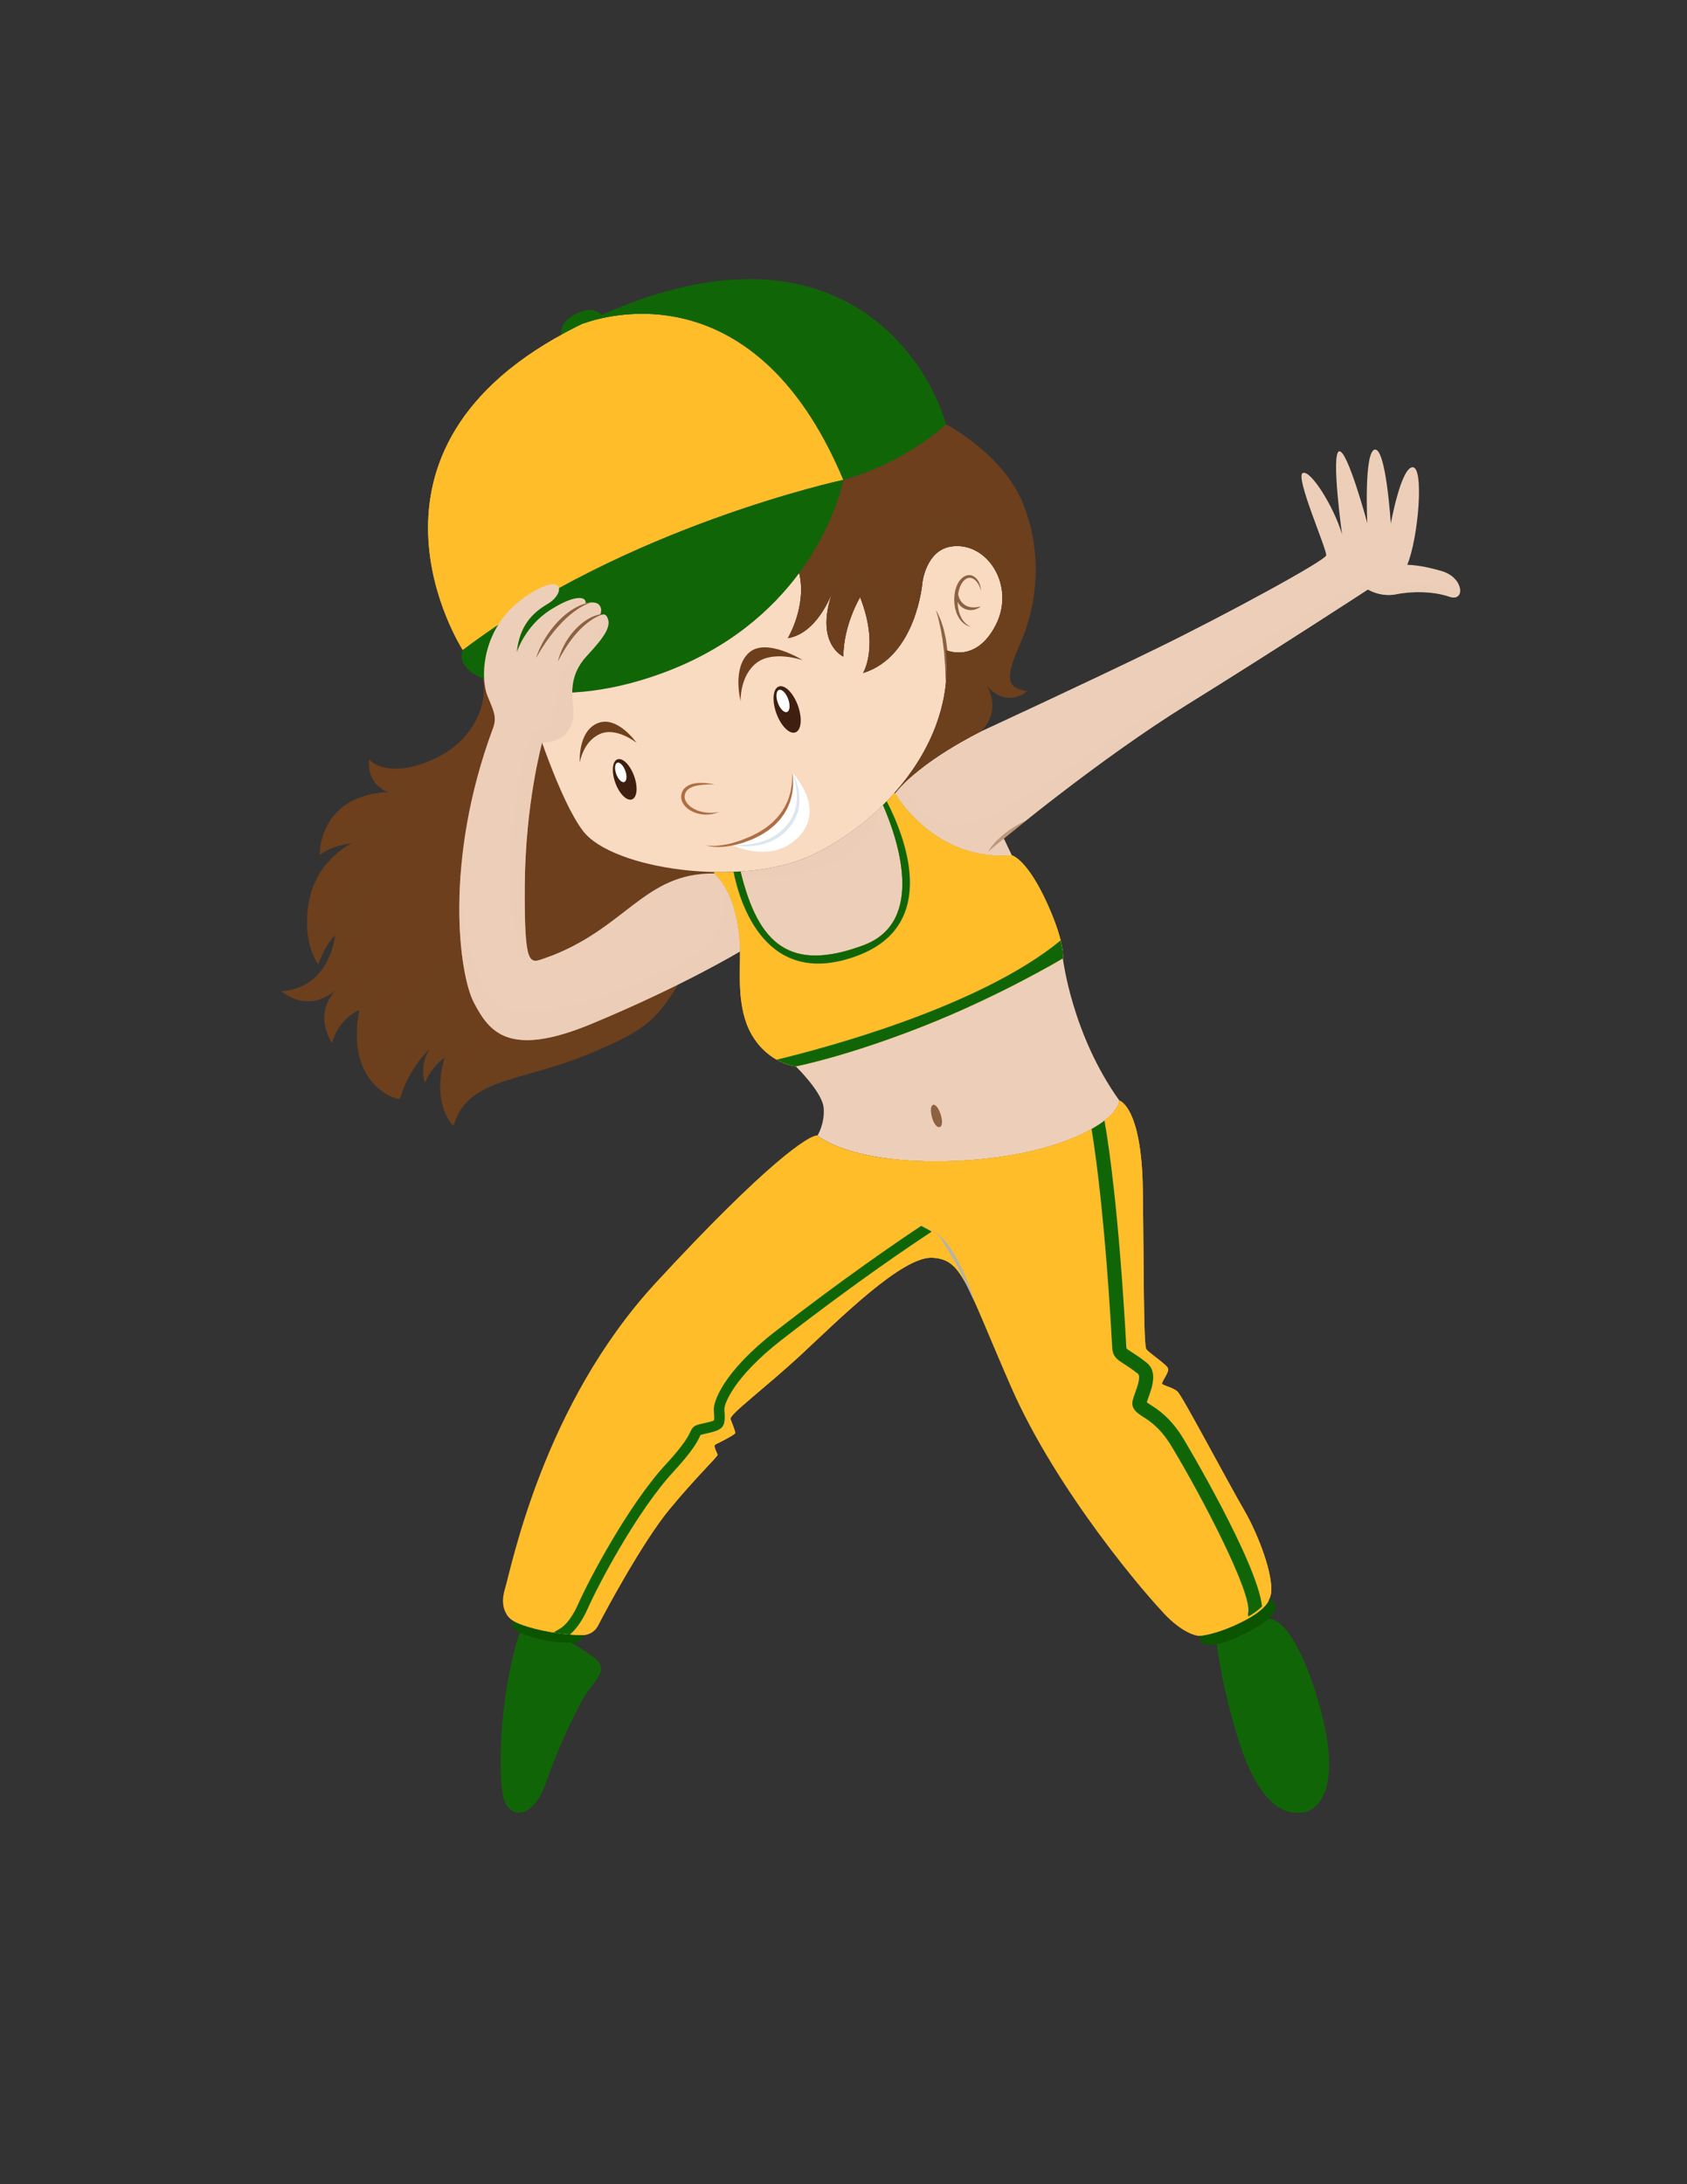 <?xml version="1.0" encoding="utf-8"?>
<!-- Generator: Adobe Illustrator 17.0.0, SVG Export Plug-In . SVG Version: 6.00 Build 0)  -->
<!DOCTYPE svg PUBLIC "-//W3C//DTD SVG 1.1//EN" "http://www.w3.org/Graphics/SVG/1.1/DTD/svg11.dtd">
<svg version="1.1" id="Layer_1" xmlns="http://www.w3.org/2000/svg" xmlns:xlink="http://www.w3.org/1999/xlink" x="0px" y="0px"
	 width="612px" height="792px" viewBox="0 0 612 792" enable-background="new 0 0 612 792" xml:space="preserve">
<rect x="0" y="0" width="612" height="792" fill="#333333" stroke="none"/>
<g id="Layer_2">
</g>
<g id="Layer_2_1_">
</g>
<g>
	<g>
		<path fill="#6D3F1D" d="M259.16,316.74v-0.545c-20.58-0.426-41.072-6.213-47.688-14.911
			c-8.224-10.823-17.329-38.656-21.096-50.937c-9.869-1.514-15.217-4.382-15.217-4.382c1.918,9.171-3.198,23.446-19.51,30.054
			c-15.96,6.467-21.747-0.64-21.747-0.64c-0.799,9.754,7.037,11.832,7.037,11.832c-25.582,1.279-24.943,22.707-24.943,22.707
			c5.116-3.68,11.67-4.159,11.67-4.159s-12.629,5.757-15.508,20.948c-2.88,15.191,3.304,22.865,3.304,22.865
			c3.091-8.207,6.181-10.445,6.181-10.445c-3.304,20.786-19.64,20.28-19.64,20.28c11.351,8.633,20.066-0.773,20.066-0.773
			c-8.846,9.702-1.599,19.4-1.599,19.4c2.558-9.112,9.912-11.78,9.912-11.78c-5.329,27.556,14.393,33.101,14.713,32.035
			c3.473-11.591,10.872-18.018,10.872-18.018c-4.051,6.184-1.812,12.26-1.812,12.26c2.558-6.078,7.141-9.062,7.141-9.062
			c-4.903,17.485,3.2,24.734,3.2,24.734c5.118-17.271,23.664-15.779,47.969-25.585c23.635-9.539,25.878-13.836,34.111-26.436
			c13.337-20.409,20.827-21.877,20.827-21.877C266.282,328.389,263.957,321.322,259.16,316.74z"/>
		<path opacity="0.7" fill="#6D3F1D" d="M259.16,316.74v-0.545c-10.186-0.21-20.347-1.736-28.818-4.275
			c9.944,35.686-7.008,61.573-32.861,64.659c-27.99,3.341-32.556,15.634-32.556,15.634c-0.25-14.042,14.924-24.945,14.924-24.945
			c-15.779,0.855-21.747,12.903-21.747,12.903c-0.426-17.38,14.711-33.69,14.711-33.69c-45.712,19.515-29.632,49.89-29.632,49.89
			s-9.488-3.626-11.087-15.565c-2.091-15.593,13.858-27.396,13.858-27.396C133.319,353.729,119.514,371,119.514,371
			c-1.119-7.756,16.629-21.694,15.99-24.519c-14.236,13.894-29.022,13.165-29.022,13.165c20.628-4.556,28.382-40.45,28.382-40.45
			c-12.473,2.986-20.146,24.727-20.146,24.727s-4.69-12.579,0-21.748c8.912-17.421,28.54-22.571,28.54-22.571
			c-16.549-1.918-25.478,4.856-25.478,4.856c5.435-20.546,33.82-16.823,33.82-16.823c-15.617-1.625-17.697-12.259-17.697-12.259
			c-0.799,9.754,7.037,11.832,7.037,11.832c-25.582,1.279-24.943,22.707-24.943,22.707c5.116-3.68,11.67-4.159,11.67-4.159
			s-12.629,5.757-15.508,20.948c-2.88,15.191,3.304,22.865,3.304,22.865c3.091-8.207,6.181-10.445,6.181-10.445
			c-3.304,20.786-19.64,20.28-19.64,20.28c11.351,8.633,20.066-0.773,20.066-0.773c-8.846,9.702-1.599,19.4-1.599,19.4
			c2.558-9.112,9.912-11.78,9.912-11.78c-5.329,27.556,14.393,33.101,14.713,32.035c3.473-11.591,10.872-18.018,10.872-18.018
			c-4.051,6.184-1.812,12.26-1.812,12.26c2.558-6.078,7.141-9.062,7.141-9.062c-4.903,17.485,3.2,24.734,3.2,24.734
			c5.118-17.271,23.664-15.779,47.969-25.585c23.635-9.539,25.878-13.836,34.111-26.436c13.337-20.409,20.827-21.877,20.827-21.877
			C266.282,328.389,263.957,321.322,259.16,316.74z"/>
	</g>
	<g>
		<path fill="#106606" d="M203.701,121.385c0,0,11.45-5.804,14.628-7.185c0,0-2.718-3.677-9.353-0.416
			C202.391,117.015,203.701,121.385,203.701,121.385z"/>
		<g>
			<path fill="#FFBD29" d="M211.472,117.393c-0.734,0.354-1.461,0.702-2.202,1.073c-88.69,44.345-41.358,117.259-41.358,117.259
				c59.053-44.772,138.043-61.722,138.043-61.722C272.706,94.561,214.735,116.104,211.472,117.393z"/>
			<path fill="#FFBD29" d="M211.472,117.393c-0.734,0.354-1.461,0.702-2.202,1.073c-88.69,44.345-41.358,117.259-41.358,117.259
				c59.053-44.772,138.043-61.722,138.043-61.722C272.706,94.561,214.735,116.104,211.472,117.393z M166.618,218.132
				c0,0-10.91-14.34-7.926-35.233c6.424-44.967,52.271-63.368,52.271-63.368s50.716-19.812,77.723,44.147
				C220.604,179.455,166.618,218.132,166.618,218.132z"/>
		</g>
		<g>
			<path fill="#106606" d="M211.472,117.393c3.263-1.289,61.234-22.833,94.483,56.61c23.026-6.395,37.204-20.146,37.204-20.146
				C335.124,126.373,298.569,75.006,211.472,117.393z"/>
			<path fill="#106606" d="M211.472,117.393c3.263-1.289,61.234-22.833,94.483,56.61c23.026-6.395,37.204-20.146,37.204-20.146
				C335.124,126.373,298.569,75.006,211.472,117.393z M304.656,159.398c-25.977-59.48-76.196-46.964-76.196-46.964
				c81.441-33.838,107.278,30.689,107.278,30.689C322.094,154.421,304.656,159.398,304.656,159.398z"/>
		</g>
		<g>
			<path fill="#106606" d="M175.159,245.964c0,0,24.431,13.108,65.238-1.926c56.711-20.893,65.557-70.036,65.557-70.036
				s-78.989,16.951-138.043,61.722C165.458,242.44,175.159,245.964,175.159,245.964z"/>
			<path fill="#106606" d="M167.912,235.725c-2.454,6.715,7.248,10.239,7.248,10.239s24.431,13.108,65.238-1.926
				c56.711-20.893,65.557-70.036,65.557-70.036S226.965,190.954,167.912,235.725z M247.729,236.646
				c-39.985,17.882-31.519,3.343-24.541-4.76c6.974-8.1,2.374-11.511-0.867-10.658c0,0-0.046-5.29-6.23-4.244
				c0,0,0.145-3.127-7.248-1.724c-7.393,1.405-3.36-1.289,2.628-4.159c0,0,37.815-19.347,81.799-31.66
				C293.271,179.441,296.285,214.932,247.729,236.646z"/>
		</g>
	</g>
	<path fill="#EDCFB9" d="M288.686,386.669c0,0,9.701,9.382,10.127,15.137c0.426,5.756-2.238,9.914-2.238,9.914
		s11.619,10.554,48.928,9.276c37.309-1.279,59.695-13.858,60.548-21.961c-17.269-24.092-20.469-51.542-20.469-51.542
		s-22.544,13.539-50.686,24.625C306.754,383.205,288.686,386.669,288.686,386.669z"/>
	<path fill="#EDCFB9" d="M523.098,207.103c-8.076-2.401-12.579-2.291-12.579-2.291c4.051-9.808,6.184-35.606,1.918-35.393
		c-4.261,0.213-7.887,20.469-7.887,20.469s-1.705-27.29-5.757-26.863c-4.051,0.426-2.771,26.648-2.771,26.648
		s-7.247-26.861-10.232-26.008c-2.986,0.852,1.065,30.06,1.065,30.06c-2.986-10.021-11.512-23.666-14.284-22.174
		c-2.774,1.493,8.953,27.929,8.526,29.848c-0.424,1.919-36.029,21.322-61.828,33.901c-25.797,12.579-63.587,30.007-63.587,30.007
		s-21.586,10.498-30.965,22.331c0,0,13.963,24.732,42.321,22.494l-2.88-6.078c0,0,34.433-28.675,66.413-48.497
		c31.979-19.824,65.665-41.792,65.665-41.792s4.584,2.878,10.339,1.706c5.755-1.172,13.485-1.093,19.241,0.906
		C531.573,218.375,531.171,209.502,523.098,207.103z"/>
	<path fill="#F9DBC2" d="M294.124,310.273c24.943-11.547,52.564-40.044,49.035-74.547c0,0,10.871,5.116,18.121-9.168
		c7.248-14.284-3.301-30.543-16.416-28.355c-8.955,1.492-10.234,13.006-10.234,13.006s-2.132,26.863-21.532,32.832
		c0,0,5.968-9.595-1.069-27.503c0,0-6.075,10.075-6.075,21.535c0,0-10.731-4.692-3.798-23.901
		c-0.829,2.306-5.995,15.488-16.348,17.237c0,0,6.969-11.586,4.126-23.625c-9.801,13.219-25.28,27.322-49.536,36.257
		c-21.716,8.001-38.794,8.03-50.021,6.308c3.766,12.281,12.872,40.114,21.096,50.937
		C222.166,315.354,269.179,321.822,294.124,310.273z"/>
	<g>
		<path fill="none" d="M302.156,214.17c0.077-0.225,0.121-0.351,0.121-0.351C302.234,213.937,302.197,214.048,302.156,214.17z"/>
		<path fill="#EDCFB9" d="M313.311,342.722c22.765-8.517,12.226-38.842,7.008-50.811c-8.052,7.948-17.29,14.239-26.195,18.361
			c-7.136,3.306-16.079,5.13-25.459,5.726C275.05,342.423,286.595,352.716,313.311,342.722z"/>
	</g>
	<path fill="#106606" d="M183.153,653.381c2.718,6.238,10.554,5.918,15.191-7.675c4.638-13.591,12.073-28.702,15.51-33.337
		c3.44-4.639,6.77-7.703,0.959-11.807c-5.809-4.103-7.941-4.903-7.941-4.903c-10.181,0.16-18.283-3.68-18.283-3.68
		C180.755,615.486,180.435,647.145,183.153,653.381z"/>
	<path fill="#106606" d="M477.9,615.858c-9.379-30.699-17.722-28.755-17.722-28.755c-9.568,7.221-18.63,9.112-18.63,9.112
		s0.748,10.794,6.717,31.37c7.954,27.422,17.695,30.487,24.305,29.634C479.177,656.368,487.279,646.559,477.9,615.858z"/>
	<path fill="#0B5400" d="M197.225,591.3c-8.675-1.798-11.194-3.717-11.194-3.717c-0.72,3.438,2.559,4.396,2.559,4.396
		s8.102,3.84,18.283,3.68c4.69,0.586,4.743-2.801,4.743-2.801S205.898,593.099,197.225,591.3z"/>
	<path fill="#FFBD29" d="M460.418,579.827c2.984-4.902-3.2-22.171-9.169-32.405c-5.966-10.232-22.385-41.361-24.09-42.853
		c-1.705-1.492-5.118-2.132-5.542-2.771c-0.428-0.64,2.556-4.051,2.13-5.542c-0.426-1.492-6.822-5.545-7.887-7.037
		c-1.066-1.492-0.872-29.359-1.279-57.988c-0.425-30.061-8.529-32.195-8.529-32.195c-0.853,8.103-23.24,20.682-60.548,21.961
		c-37.308,1.279-48.928-9.276-48.928-9.276c-2.88-0.319-18.284,9.648-58.736,53.492c-40.782,44.2-52.128,102.463-54.686,110.993
		c-2.558,8.527,2.878,11.377,2.878,11.377s2.52,1.919,11.194,3.717c8.674,1.799,14.391,1.559,14.391,1.559s3.597,0.08,5.435-3.597
		c2.219-4.435,15.992-30.061,25.744-41.894c9.753-11.833,17.645-19.24,17.538-19.88c-0.109-0.642-1.811-3.199-0.748-3.73
		c1.065-0.533,7.144-3.52,7.144-4.159c0-0.64-1.066-3.411-1.706-5.009c-0.639-1.599,12.47-11.194,25.904-23.666
		c13.43-12.473,36.456-35.496,47.33-34.857c10.871,0.64,11.833,8.633,28.462,46.691c16.63,38.057,49.673,76.541,56.709,83.468
		c7.034,6.93,11.726,6.954,11.726,6.954s5.702-0.24,15.35-5.036C460.152,583.344,460.418,579.827,460.418,579.827z"/>
	<path fill="#0B5400" d="M460.418,579.827c0,0-0.267,3.517-9.915,8.316c-9.648,4.796-15.35,5.036-15.35,5.036
		c-0.479,4.476,6.395,3.037,6.395,3.037s9.062-1.891,18.63-9.112c0.8-0.799,2.957-2.957,2.478-4.878
		C462.177,580.307,460.418,579.827,460.418,579.827z"/>
	<g>
		<g>
			<path fill="#8C6242" d="M339.532,221.228c0,0,0.238,0.351,0.567,1.017c0.354,0.659,0.771,1.633,1.255,2.817
				c0.208,0.601,0.426,1.257,0.641,1.955c0.235,0.695,0.45,1.436,0.603,2.219c0.173,0.78,0.35,1.584,0.533,2.403
				c0.145,0.823,0.231,1.671,0.351,2.514c0.092,0.846,0.209,1.688,0.271,2.524c0.042,0.833,0.042,1.659,0.061,2.453
				c0.005,0.797,0.012,1.567,0.017,2.294c0.002,0.729-0.104,1.417-0.155,2.052c-0.119,1.267-0.271,2.316-0.352,3.05
				c-0.096,0.734-0.167,1.151-0.167,1.151s-0.041-0.426-0.082-1.165c-0.026-0.739-0.107-1.792-0.133-3.05
				c-0.032-0.627-0.01-1.308-0.066-2.025c-0.06-0.717-0.123-1.473-0.189-2.253c-0.05-0.783-0.126-1.587-0.165-2.405
				c-0.078-0.819-0.209-1.643-0.31-2.468c-0.105-0.826-0.169-1.659-0.3-2.468c-0.14-0.807-0.279-1.604-0.412-2.372
				c-0.119-0.775-0.257-1.519-0.429-2.214c-0.148-0.703-0.288-1.366-0.419-1.981c-0.336-1.204-0.538-2.246-0.782-2.936
				C339.673,221.633,339.532,221.228,339.532,221.228z"/>
		</g>
		<g>
			<path fill="#8C6242" d="M352.168,227.25c0,0-0.455-0.119-1.231-0.378c-0.344-0.223-0.847-0.424-1.294-0.807
				c-0.222-0.193-0.462-0.399-0.711-0.617c-0.226-0.242-0.426-0.525-0.659-0.811c-0.246-0.276-0.4-0.623-0.608-0.957
				c-0.215-0.335-0.374-0.708-0.52-1.097c-0.166-0.385-0.325-0.785-0.428-1.209c-0.12-0.419-0.246-0.85-0.308-1.298
				c-0.336-1.786-0.331-3.75,0.061-5.661c0.112-0.474,0.213-0.954,0.398-1.412c0.15-0.465,0.334-0.921,0.577-1.354
				c0.423-0.904,1.058-1.626,1.862-2.304l0.548-0.351c0.226-0.111,0.475-0.216,0.71-0.308c0.477-0.129,0.963-0.192,1.434-0.121
				c0.944,0.129,1.676,0.654,2.185,1.195c1.034,1.112,1.354,2.326,1.54,3.12c0.073,0.41,0.107,0.732,0.107,0.954
				c0.007,0.218,0.014,0.337,0.014,0.337s-0.088-0.467-0.362-1.224c-0.279-0.741-0.823-1.805-1.807-2.655
				c-0.491-0.414-1.115-0.739-1.773-0.778c-0.331-0.024-0.663,0.056-0.993,0.165c-0.145,0.085-0.291,0.15-0.448,0.226l-0.529,0.375
				c-0.489,0.484-1.051,1.157-1.39,1.93c-0.203,0.371-0.358,0.775-0.486,1.197c-0.16,0.404-0.238,0.845-0.338,1.276
				c-0.384,1.732-0.408,3.554-0.201,5.215c0.031,0.422,0.143,0.819,0.214,1.216c0.065,0.402,0.179,0.778,0.303,1.14
				c0.106,0.371,0.232,0.722,0.392,1.044c0.155,0.324,0.259,0.669,0.458,0.938c0.18,0.284,0.35,0.557,0.514,0.814
				c0.196,0.235,0.388,0.455,0.562,0.664c0.358,0.419,0.77,0.656,1.07,0.93C351.753,227.03,352.168,227.25,352.168,227.25z"/>
		</g>
		<g>
			<path fill="#8C6242" d="M347.435,213.249c0,0,0.005,0.225,0,0.616c-0.023,0.399,0.029,0.915,0.13,1.526
				c0.044,0.31,0.129,0.63,0.238,0.962c0.077,0.339,0.271,0.654,0.407,0.995c0.181,0.325,0.382,0.64,0.625,0.935
				c0.102,0.162,0.245,0.291,0.383,0.424c0.13,0.138,0.263,0.276,0.428,0.378c0.288,0.254,0.626,0.434,0.957,0.618
				c0.357,0.118,0.688,0.305,1.056,0.358c0.715,0.199,1.429,0.18,2.054,0.175c0.315-0.039,0.603-0.073,0.858-0.101
				c0.264-0.022,0.48-0.097,0.672-0.126c0.386-0.073,0.603-0.112,0.603-0.112s-0.177,0.131-0.506,0.347
				c-0.173,0.097-0.362,0.259-0.619,0.359c-0.251,0.109-0.539,0.242-0.87,0.354c-0.334,0.075-0.703,0.196-1.104,0.23
				c-0.405,0.019-0.839,0.075-1.286-0.014c-0.45-0.034-0.906-0.18-1.356-0.339c-0.431-0.213-0.875-0.431-1.255-0.746
				c-0.383-0.303-0.722-0.671-0.998-1.056c-0.3-0.38-0.484-0.814-0.665-1.225c-0.141-0.424-0.284-0.839-0.31-1.246
				c-0.071-0.402-0.073-0.782-0.04-1.131c-0.002-0.344,0.081-0.664,0.141-0.938c0.049-0.281,0.131-0.501,0.211-0.678
				C347.338,213.452,347.435,213.249,347.435,213.249z"/>
		</g>
	</g>
	<g>
		<path fill="#3F1F0F" d="M230.034,281.367c1.456,4.009,1.109,7.812-0.772,8.496c-1.882,0.683-4.586-2.011-6.042-6.022
			c-1.456-4.006-1.109-7.811,0.773-8.493C225.873,274.662,228.581,277.358,230.034,281.367z"/>
		
			<ellipse transform="matrix(0.94 -0.341 0.341 0.94 -82.03 93.674)" fill="#FFFFFF" cx="225.261" cy="280.013" rx="1.746" ry="3.719"/>
	</g>
	<g>
		
			<ellipse transform="matrix(0.94 -0.341 0.341 0.94 -70.615 112.934)" fill="#3F1F0F" cx="285.619" cy="257.137" rx="4.152" ry="8.845"/>
		<path fill="#FFFFFF" d="M285.936,253.486c0.799,2.212,0.61,4.309-0.429,4.688c-1.037,0.375-2.528-1.11-3.33-3.321
			c-0.804-2.212-0.616-4.309,0.426-4.687C283.64,249.79,285.132,251.277,285.936,253.486z"/>
	</g>
	<path fill="none" d="M302.156,214.17c0.077-0.225,0.121-0.351,0.121-0.351C302.234,213.937,302.197,214.048,302.156,214.17z"/>
	<path fill="#6D3F1D" d="M355.682,265.307c8.156-7.836,2.24-16.791,2.24-16.791c7.354,8.635,14.655,2.133,14.655,2.133
		c-5.969-1.065-8.953-2.986-2.769-16.629c6.183-13.645,8.74-32.408,1.489-50.955c-7.247-18.548-28.14-29.208-28.14-29.208
		s-14.178,13.751-37.204,20.146c0,0-2.917,16.096-16.021,33.779c2.844,12.039-4.126,23.625-4.126,23.625
		c10.353-1.749,15.52-14.931,16.348-17.237c0.041-0.121,0.077-0.232,0.121-0.351c0,0-0.044,0.126-0.121,0.351
		c-6.933,19.209,3.798,23.901,3.798,23.901c0-11.46,6.075-21.535,6.075-21.535c7.037,17.908,1.069,27.503,1.069,27.503
		c19.4-5.968,21.532-32.832,21.532-32.832s1.279-11.514,10.234-13.006c13.115-2.187,23.664,14.071,16.416,28.355
		c-7.25,14.284-18.121,9.168-18.121,9.168c2.047,20.016-6.395,38.002-18.712,51.838l0.271,0.075
		C334.097,275.805,355.682,265.307,355.682,265.307z"/>
	<path fill="#FFBD29" d="M380.126,328.101c-7.516-16.789-13.087-17.969-13.087-17.969c-28.358,2.238-42.321-22.494-42.321-22.494
		l-0.271-0.075c-1.335,1.5-2.713,2.951-4.128,4.348c5.218,11.968,15.758,42.293-7.008,50.811
		c-26.715,9.994-38.26-0.299-44.645-26.723c-3.137,0.201-6.322,0.262-9.505,0.196v0.545c9.592,9.169,9.297,28.254,9.297,28.254
		c0.107,7.783-1.255,20.689,4.239,30.162c6.184,10.658,15.99,11.514,15.99,11.514s18.068-3.464,46.211-14.551
		c28.142-11.086,50.686-24.625,50.686-24.625S386.526,342.402,380.126,328.101z"/>
	<path fill="#FFBD29" d="M380.126,328.101c-7.516-16.789-13.087-17.969-13.087-17.969c-28.358,2.238-42.321-22.494-42.321-22.494
		l-0.271-0.075c-0.301,0.337-0.611,0.661-0.916,0.996c2.35,5.576,8.834,17.126,23.838,22.852c24.584,9.38,26.43,26.43,12.269,37.996
		c-12.47,10.186-57.36,31.633-78.953,26.389c-11.428-2.776-11.506-18.867-11.079-28.303c0.387-8.557,0.773-22.161-9.19-31.296
		c-0.416-0.005-0.838,0.008-1.255-0.002v0.545c9.592,9.169,9.297,28.254,9.297,28.254c0.107,7.783-1.255,20.689,4.239,30.162
		c6.184,10.658,15.99,11.514,15.99,11.514s18.068-3.464,46.211-14.551c28.142-11.086,50.686-24.625,50.686-24.625
		S386.526,342.402,380.126,328.101z"/>
	<g>
		<path fill="#B2B2B2" d="M353.565,472.085c0,0-0.281-0.579-0.77-1.592c-0.482-1.015-1.17-2.468-1.992-4.208
			c-0.811-1.742-1.821-3.745-2.926-5.867c-0.525-1.075-1.18-2.124-1.761-3.234c-0.656-1.063-1.264-2.185-2-3.214
			c-0.674-1.078-1.446-2.073-2.195-3.062c-0.814-0.932-1.584-1.882-2.452-2.676c-0.405-0.431-0.855-0.79-1.289-1.151
			c-0.431-0.366-0.846-0.734-1.306-1.02c-0.448-0.295-0.865-0.622-1.311-0.867c-0.448-0.242-0.879-0.474-1.295-0.7
			c-0.414-0.227-0.85-0.358-1.243-0.54c-0.4-0.167-0.77-0.356-1.144-0.455c-0.741-0.218-1.375-0.473-1.928-0.577
			c-1.095-0.252-1.72-0.395-1.72-0.395s0.642,0.055,1.768,0.153c0.567,0.041,1.231,0.22,2.013,0.36
			c0.773,0.168,1.63,0.449,2.547,0.798c0.447,0.203,0.915,0.414,1.397,0.634c0.482,0.223,0.937,0.533,1.429,0.812
			c0.503,0.266,0.961,0.62,1.441,0.973c0.489,0.342,0.963,0.719,1.404,1.148c0.936,0.81,1.792,1.747,2.64,2.721
			c0.79,1.013,1.604,2.04,2.306,3.136c0.746,1.071,1.351,2.222,2.011,3.317c0.586,1.131,1.187,2.233,1.688,3.338
			c0.519,1.094,1.003,2.16,1.415,3.19c0.417,1.027,0.831,1.989,1.165,2.894c0.712,1.802,1.204,3.333,1.565,4.399
			C353.366,471.473,353.565,472.085,353.565,472.085z"/>
	</g>
	<g>
		<path fill="#106606" d="M311.23,346.481c29.962-11.336,16.84-43.577,10.44-55.948c-0.451,0.462-0.897,0.927-1.352,1.378
			c5.218,11.968,15.758,42.293-7.008,50.811c-26.715,9.994-38.26-0.299-44.645-26.723c-0.853,0.055-1.71,0.073-2.565,0.107
			C268.312,327.199,277.703,359.164,311.23,346.481z"/>
	</g>
	<path fill="#106606" d="M281.736,384.247c3.829,2.148,6.95,2.422,6.95,2.422s18.068-3.464,46.211-14.551
		c28.142-11.086,50.686-24.625,50.686-24.625s0.334-1.874-0.801-6.494C355.268,365.274,298.431,380.238,281.736,384.247z"/>
	<path fill="#FFFFFF" d="M287.298,280.013c0,0,3.255,15.834-14.495,23.721c-2.858,1.27-5.392,2.059-7.575,2.532
		c0,0,14.822,7.49,24.63-2.958C299.816,292.704,287.298,280.013,287.298,280.013z"/>
	<g>
		<path fill="#AD6F44" d="M259.16,284.494c0,0-0.472-0.026-1.289-0.038c-0.816-0.025-1.986,0.005-3.357,0.143
			c-0.683,0.077-1.42,0.184-2.166,0.375c-0.76,0.16-1.495,0.484-2.19,0.86c-0.644,0.441-1.245,0.976-1.514,1.708
			c-0.114,0.157-0.111,0.373-0.165,0.559c-0.026,0.177-0.121,0.426-0.099,0.54c0.005,0.225-0.015,0.486,0.014,0.68
			c0.046,0.172,0.082,0.344,0.116,0.518c0.485,1.546,1.909,2.757,3.357,3.515c0.747,0.361,1.492,0.684,2.243,0.87
			c0.373,0.114,0.739,0.196,1.1,0.252c0.361,0.073,0.708,0.138,1.051,0.157c1.359,0.16,2.52,0.078,3.329-0.005
			c0.799-0.131,1.274-0.189,1.274-0.189s-0.436,0.168-1.226,0.434c-0.398,0.099-0.892,0.218-1.463,0.33
			c-0.572,0.075-1.228,0.184-1.953,0.165c-0.361,0.017-0.736-0.007-1.127-0.044c-0.392-0.017-0.792-0.085-1.204-0.169
			c-0.824-0.138-1.674-0.412-2.519-0.787c-0.824-0.409-1.691-0.87-2.398-1.584c-0.72-0.688-1.364-1.54-1.691-2.574
			c-0.058-0.283-0.112-0.572-0.157-0.858c-0.027-0.267-0.002-0.478-0.005-0.717c-0.005-0.354,0.099-0.545,0.148-0.826
			c0.072-0.254,0.092-0.523,0.242-0.756c0.397-1.022,1.274-1.698,2.084-2.192c0.857-0.434,1.729-0.705,2.557-0.819
			c0.824-0.15,1.608-0.172,2.326-0.172c1.434,0.002,2.604,0.206,3.416,0.339C258.707,284.356,259.16,284.494,259.16,284.494z"/>
	</g>
	<path fill="#6D3F1D" d="M210.336,276.469c0,0-0.799-11.162,6.395-14.202c7.196-3.038,14.204,7.102,14.204,7.102
		s-7.318-5.959-13.395-3.183C211.46,268.96,210.336,276.469,210.336,276.469z"/>
	<path fill="#6D3F1D" d="M268.665,254.169c0,0-3.144-11.964,3.081-17.523c6.225-5.559,19.5,2.757,19.5,2.757
		s-10.687-3.757-16.792,0.959C268.351,245.078,268.665,254.169,268.665,254.169z"/>
	<path fill="#8C6242" d="M338.467,400.634c2.004-0.722,4.692,7.517,2.4,8.049C338.586,409.214,336.551,401.329,338.467,400.634z"/>
	<g>
		<path fill="#DDE6EC" d="M265.228,306.266c0,0,0.68,0.082,1.868,0.118c1.187,0.051,2.882-0.005,4.883-0.249
			c2.001-0.242,4.297-0.799,6.574-1.79c1.139-0.491,2.248-1.133,3.321-1.858c1.058-0.748,2.057-1.609,2.943-2.58l0.32-0.322
			l0.315-0.4l0.629-0.804c0.46-0.526,0.693-1.09,1.041-1.625c0.616-1.105,1.095-2.301,1.42-3.483
			c0.174-0.591,0.235-1.199,0.373-1.778c0.082-0.589,0.126-1.17,0.187-1.739c0.002-0.569,0.022-1.124,0.007-1.664
			c-0.046-0.535-0.063-1.058-0.126-1.557c-0.247-1.993-0.659-3.643-1.037-4.765c-0.368-1.129-0.649-1.756-0.649-1.756
			s0.383,0.572,0.882,1.664c0.48,1.095,1.143,2.701,1.517,4.748c0.099,0.511,0.15,1.051,0.232,1.608
			c0.053,0.559,0.07,1.141,0.106,1.742c-0.019,0.598-0.031,1.218-0.077,1.85c-0.094,0.625-0.165,1.276-0.322,1.916
			c-0.318,1.286-0.749,2.587-1.437,3.822c-0.707,1.303-1.458,2.314-2.441,3.413c-0.965,1.029-2.045,1.942-3.183,2.727
			c-1.153,0.773-2.374,1.39-3.59,1.878c-2.444,0.974-4.879,1.332-6.938,1.468c-2.069,0.133-3.789-0.063-4.973-0.218
			C265.885,306.46,265.228,306.266,265.228,306.266z"/>
	</g>
	<g>
		<path fill="#AD6F44" d="M255.958,306.506c0,0,0.182,0.053,0.529,0.085c0.341,0.058,0.847,0.089,1.489,0.114
			c0.64,0.065,1.427-0.032,2.314-0.044c0.887-0.129,1.892-0.203,2.965-0.417c1.071-0.249,2.248-0.414,3.435-0.847
			c0.596-0.189,1.211-0.385,1.836-0.584c0.628-0.201,1.24-0.494,1.875-0.741c0.634-0.259,1.279-0.523,1.93-0.787
			c0.589-0.259,1.26-0.649,1.899-0.964c1.349-0.616,2.488-1.458,3.689-2.236c0.589-0.407,1.122-0.901,1.684-1.347
			c0.579-0.431,1.073-0.945,1.557-1.463c1.017-0.989,1.855-2.11,2.619-3.219c0.346-0.579,0.709-1.136,1.025-1.705
			c0.285-0.584,0.564-1.158,0.838-1.715c0.213-0.586,0.424-1.153,0.628-1.703c0.177-0.56,0.307-1.112,0.455-1.637
			c0.492-2.127,0.661-3.966,0.656-5.252c0.012-1.289-0.082-2.03-0.082-2.03s0.041,0.181,0.116,0.523
			c0.063,0.342,0.17,0.843,0.216,1.495c0.068,0.646,0.102,1.441,0.085,2.352c-0.005,0.913-0.094,1.945-0.286,3.057
			c-0.118,0.549-0.222,1.131-0.37,1.722c-0.177,0.584-0.362,1.189-0.55,1.81c-0.25,0.603-0.506,1.218-0.77,1.85
			c-0.286,0.62-0.669,1.211-1.008,1.836c-0.335,0.633-0.819,1.177-1.235,1.783c-0.402,0.618-0.93,1.141-1.444,1.686
			c-0.504,0.552-1.022,1.099-1.623,1.562c-0.591,0.473-1.144,0.995-1.766,1.434c-1.286,0.824-2.556,1.715-3.873,2.297
			c-0.669,0.324-1.26,0.654-1.981,0.952c-0.678,0.252-1.347,0.504-2.006,0.751c-0.664,0.227-1.293,0.523-1.953,0.682
			c-0.656,0.168-1.298,0.33-1.923,0.49c-1.235,0.365-2.461,0.47-3.565,0.658c-1.11,0.167-2.151,0.143-3.057,0.179
			c-0.914-0.072-1.706-0.053-2.35-0.181c-0.649-0.077-1.148-0.196-1.485-0.293C256.13,306.581,255.958,306.506,255.958,306.506z"/>
	</g>
	<g>
		<path fill="#8C6242" d="M371.953,297.729c0,0-0.819,0.76-2.081,1.81c-0.635,0.523-1.374,1.131-2.173,1.768
			c-0.8,0.635-1.652,1.31-2.502,1.986c-0.87,0.652-1.682,1.371-2.497,1.977c-0.783,0.646-1.492,1.269-2.144,1.771
			c-0.322,0.254-0.567,0.527-0.82,0.746c-0.247,0.225-0.464,0.419-0.643,0.581c-0.372,0.315-0.584,0.496-0.584,0.496
			s0.138-0.237,0.385-0.653c0.129-0.207,0.288-0.455,0.472-0.744c0.193-0.276,0.386-0.628,0.66-0.936
			c0.27-0.317,0.563-0.661,0.891-1.013c0.324-0.346,0.649-0.744,1.034-1.092c0.763-0.703,1.584-1.453,2.454-2.137
			c0.887-0.658,1.756-1.347,2.635-1.892c0.861-0.571,1.688-1.073,2.419-1.462C370.909,298.127,371.953,297.729,371.953,297.729z"/>
	</g>
	<path fill="#EDCFB9" d="M259.16,316.74c9.592,9.169,9.297,28.254,9.297,28.254s-20.728,12.521-53.964,26.302
		c-30.284,12.555-37.096,2.582-42.531-7.652c-5.438-10.234-11.087-51.38,6.894-99.638c1.473-3.958,0.208-6.254-1.938-11.491
		c-2.885-7.034-2.078-24.785,12.79-35.499c14.873-10.712,15.992-2.079,8.795,2.078c-7.197,4.159-10.234,9.915-11.034,17.431
		c0,0,2.878-9.436,12.153-15.35c9.275-5.918,13.272-4.799,12.792-2.401c0,0,3.852-1.119,5.126,0.799c1.269,1.921,0,3.52,0,3.52
		s2.229-1.439,3.028,1.439c0.8,2.877-0.959,6.075-7.673,13.272c-6.715,7.194-5.329,14.478-4.903,19.311
		c0.426,4.833-1.565,11.932-11.336,12.221c0,0-6.093,22.033-6.279,51.775c-0.189,29.741,1.676,28.31,7.168,26.383
		C226.965,337.18,233.363,316.362,259.16,316.74z"/>
	<g>
		<path fill="#8C6242" d="M214.405,218.461c0,0-0.426,0.172-1.182,0.449c-0.387,0.116-0.804,0.366-1.303,0.589
			c-0.498,0.211-1.017,0.581-1.608,0.894c-1.143,0.719-2.437,1.608-3.706,2.72c-0.659,0.521-1.26,1.156-1.918,1.744
			c-0.616,0.637-1.27,1.255-1.851,1.942c-0.62,0.655-1.196,1.347-1.761,2.03c-0.55,0.698-1.107,1.374-1.608,2.054
			c-1.005,1.364-1.914,2.665-2.643,3.815c-0.732,1.148-1.351,2.115-1.732,2.815c-0.395,0.697-0.639,1.09-0.639,1.09
			s0.141-0.438,0.414-1.194c0.136-0.383,0.318-0.836,0.538-1.352c0.219-0.518,0.458-1.107,0.78-1.719
			c0.596-1.25,1.405-2.655,2.362-4.103c0.486-0.717,0.995-1.458,1.562-2.175c0.572-0.712,1.15-1.437,1.783-2.12
			c1.252-1.371,2.607-2.658,4.011-3.702c0.679-0.552,1.4-0.998,2.076-1.429c0.686-0.414,1.359-0.768,1.989-1.064
			c0.651-0.267,1.22-0.547,1.783-0.688c0.548-0.15,1.013-0.335,1.41-0.387C213.95,218.527,214.405,218.461,214.405,218.461z"/>
	</g>
	<g>
		<path fill="#8C6242" d="M219.202,222.798c0,0-0.102,0.01-0.286,0.026c-0.189-0.002-0.45,0.088-0.77,0.16
			c-0.315,0.107-0.712,0.221-1.134,0.431c-0.431,0.187-0.891,0.45-1.398,0.727c-0.487,0.308-1.027,0.616-1.557,1.013
			c-0.548,0.368-1.08,0.816-1.643,1.262c-0.545,0.468-1.095,0.964-1.635,1.493c-0.538,0.53-1.078,1.07-1.572,1.661
			c-0.528,0.555-1,1.165-1.47,1.759c-0.485,0.581-0.894,1.211-1.325,1.79c-0.434,0.581-0.78,1.192-1.158,1.742
			c-0.375,0.552-0.678,1.104-0.978,1.606c-0.281,0.511-0.596,0.954-0.811,1.378c-0.228,0.421-0.424,0.789-0.589,1.09
			c-0.33,0.606-0.533,0.948-0.533,0.948s0.097-0.381,0.305-1.042c0.106-0.329,0.232-0.732,0.383-1.192
			c0.136-0.466,0.361-0.962,0.591-1.512c0.232-0.547,0.467-1.153,0.804-1.749c0.329-0.598,0.622-1.264,1.041-1.885
			c0.422-0.62,0.78-1.313,1.286-1.921c0.477-0.627,0.954-1.271,1.499-1.86c0.526-0.608,1.104-1.165,1.681-1.71
			c0.567-0.55,1.197-1.02,1.79-1.48c0.608-0.443,1.213-0.85,1.823-1.182c0.586-0.366,1.197-0.617,1.744-0.865
			c0.562-0.228,1.085-0.407,1.565-0.518c0.47-0.133,0.901-0.179,1.25-0.228C218.827,222.674,219.195,222.819,219.202,222.798z"/>
	</g>
	<path fill="#FFBD29" d="M297.961,457.307c-16.203,15.634-46.903,40.654-45.2,45.77c1.708,5.116,3.415,8.102-3.837,10.389
		c-7.248,2.286-18.332,13.49-32.832,42.833c-10.538,21.331-23.545,30.116-32.323,29.003c1.017,1.616,2.262,2.281,2.262,2.281
		s2.52,1.919,11.194,3.717c8.674,1.799,14.391,1.559,14.391,1.559s3.597,0.08,5.435-3.597c2.219-4.435,15.992-30.061,25.744-41.894
		c9.753-11.833,17.645-19.24,17.538-19.88c-0.109-0.642-1.811-3.199-0.748-3.73c1.065-0.533,7.144-3.52,7.144-4.159
		c0-0.64-1.066-3.411-1.706-5.009c-0.639-1.599,12.47-11.194,25.904-23.666c13.43-12.473,36.456-35.496,47.33-34.857
		c5.436,0.32,8.393,2.48,12.072,9.319c-2.318-5.714-5.428-10.535-8.582-15.636C334.361,437.8,314.161,441.675,297.961,457.307z"/>
	<path fill="#FFBD29" d="M451.25,547.422c-5.966-10.232-22.385-41.361-24.09-42.853c-1.705-1.492-5.118-2.132-5.542-2.771
		c-0.428-0.64,2.556-4.051,2.13-5.542c-0.426-1.492-6.822-5.545-7.887-7.037c-1.066-1.492-0.872-29.359-1.279-57.988
		c-0.425-30.061-8.529-32.195-8.529-32.195c-0.853,8.103-23.24,20.682-60.548,21.961c-9.47,0.324-17.281-0.117-23.673-0.95l0,0
		c0,0,25.398,7.272,57.571,1.056c22.89-4.421,16.137,17.637,16.588,50.982c0.323,23.928,1.747,22.826,8.997,26.381
		c7.249,3.556,4.476,5.688,2.345,9.953c-2.132,4.263,1.759,0.076,14.286,18.974c12.526,18.901,33.686,51.581,14.175,57.551
		c-4.452,1.362-9.193,0.86-13.763-0.155c0.533,0.565,1.01,1.054,1.398,1.434c7.034,6.93,11.726,6.954,11.726,6.954
		s5.702-0.24,15.35-5.036c9.648-4.799,9.915-8.316,9.915-8.316C463.402,574.925,457.218,557.656,451.25,547.422z"/>
	<path fill="#106606" d="M214.813,600.562c-5.809-4.103-7.941-4.903-7.941-4.903c-10.181,0.16-18.283-3.68-18.283-3.68
		c-0.655,1.968-1.255,3.995-1.807,6.059c8.255-3.854,28.031,2.524,27.072,14.33C217.293,607.73,220.624,604.665,214.813,600.562z"/>
	<path fill="#106606" d="M477.9,615.858c-9.379-30.699-17.722-28.755-17.722-28.755c-9.568,7.221-18.63,9.112-18.63,9.112
		s0.155,2.192,0.863,6.448C447.187,593.889,469.121,594.746,477.9,615.858z"/>
	<path opacity="0.5" fill="#EDCFB9" d="M300.519,313.678c15.076-5.612,19.8-21.767,19.8-21.767
		c-8.052,7.948-17.29,14.239-26.195,18.361c-7.136,3.306-16.079,5.13-25.459,5.726C268.665,315.999,277.401,322.285,300.519,313.678
		z"/>
	<g>
		<path opacity="0.5" fill="#EDCFB9" d="M526.724,213.818c-2.987-0.409-8.529-3.25-13.861-2.172
			c-5.329,1.075-12.789,1.48-15.777,0.21c-2.984-1.269-9.808,2.975-35.893,18.34c-26.085,15.367-68.147,46.462-97.549,63.266
			c-20.355,11.632-35.002,1.557-33.893-11.118c-1.879,1.712-3.599,3.488-5.034,5.295c0,0,13.963,24.732,42.321,22.494l-2.88-6.078
			c0,0,34.433-28.675,66.413-48.497c31.979-19.824,65.665-41.792,65.665-41.792s4.584,2.878,10.339,1.706
			c5.755-1.172,13.485-1.093,19.241,0.906c2.884,1.003,4.22-0.727,3.825-3.001C528.728,213.731,527.715,213.954,526.724,213.818z"/>
	</g>
	<path opacity="0.7" fill="#6D3F1D" d="M371.298,183.065c-1.85-4.741-4.595-8.96-7.654-12.623
		c13.875,22.339,5.099,62.084,1.689,39.699c-3.411-22.387-37.525-28.782-36.459-4.905c1.066,23.879-11.087,30.489-11.087,30.489
		c4.05-13.218-4.051-26.708-4.051-26.708c-10.447,5.912-9.808,25.715-9.808,25.715c-4.37-11.974,3.093-21.484,0-32.268
		c-4.903,17.271-14.284,23.666-14.284,23.666c4.512-6.219,4.21-15.544,3.127-22.395c-0.891,1.335-1.832,2.687-2.839,4.045
		c2.844,12.039-4.126,23.625-4.126,23.625c10.353-1.749,15.52-14.931,16.348-17.237c0.041-0.121,0.077-0.232,0.121-0.351
		c0,0-0.044,0.126-0.121,0.351c-6.933,19.209,3.798,23.901,3.798,23.901c0-11.46,6.075-21.535,6.075-21.535
		c7.037,17.908,1.069,27.503,1.069,27.503c19.4-5.968,21.532-32.832,21.532-32.832s1.279-11.514,10.234-13.006
		c13.115-2.187,23.664,14.071,16.416,28.355c-7.25,14.284-18.121,9.168-18.121,9.168c2.047,20.016-6.395,38.002-18.712,51.838
		l0.271,0.075c9.379-11.833,30.965-22.331,30.965-22.331c8.156-7.836,2.24-16.791,2.24-16.791
		c7.354,8.635,14.655,2.133,14.655,2.133c-5.969-1.065-8.953-2.986-2.769-16.629C375.991,220.376,378.549,201.612,371.298,183.065z"
		/>
	<g>
		<path opacity="0.5" fill="#EDCFB9" d="M194.453,264.665c-4.266-0.16-11.194,38.217-8.635,64.015
			c2.56,25.797,4.338,22.6,14.461,17.801v-0.002c-0.889,0.35-1.8,0.688-2.735,1.015c-5.491,1.926-7.357,3.357-7.168-26.383
			c0.186-29.741,6.279-51.775,6.279-51.775c9.771-0.288,11.762-7.388,11.336-12.221c-0.426-4.832-1.812-12.117,4.903-19.311
			c6.715-7.197,8.473-10.394,7.673-13.272c0,0-2.557,3.517-12.949,14.071C197.225,249.155,205.62,265.084,194.453,264.665z"/>
		<path opacity="0.5" fill="#EDCFB9" d="M260.318,317.958c5.819,11.206,1.206,24.195-13.739,31.449
			c-18.545,9.004-53.514,23.831-66.303,14.428c-12.475-9.169-13.09-45.803-13.112-47.625c-1.867,23.639,1.5,41.227,4.799,47.434
			c5.435,10.234,12.248,20.207,42.531,7.652c33.236-13.78,53.964-26.302,53.964-26.302S268.721,327.492,260.318,317.958z"/>
	</g>
	<path fill="#106606" d="M337.757,446.457c-1.142-0.732-2.393-1.27-3.57-1.943c-8.004,5.293-27.711,18.676-52.964,38.284
		c-18.943,14.706-22.499,25.577-22.273,28.525c0.129,1.642,0.26,3.341,0.056,3.682c-0.286,0.323-2.117,0.727-3.888,1.122
		c-2.938,0.651-3.67,0.889-4.685,3.055c-0.68,1.446-2.093,4.459-8.888,11.799c-13.7,14.805-28.224,42.531-31.686,50.42
		c-3.362,7.654-6.77,9.174-6.765,9.174l-2.287,1.373c0.504,0.09,1.003,0.184,1.502,0.284c0.751,0.083,1.5,0.181,2.253,0.288
		c0.562,0.08,1.211-0.005,1.763,0.179c0.024,0.002,0.048,0.005,0.073,0.007c0.019-0.002,0.041,0.002,0.061,0
		c0.077-0.007,0.148,0.022,0.22,0.037c1.766-1.47,4.292-4.331,6.693-9.801c3.399-7.734,17.622-34.905,30.994-49.355
		c7.194-7.778,8.778-11.154,9.541-12.775c0.081-0.169,0.175-0.371,0.238-0.487c0.312-0.121,1.133-0.303,1.804-0.453
		c6.693-1.485,7.33-2.311,6.831-8.842c-0.133-1.695,3.159-11.506,20.795-25.201c27.11-21.053,47.775-34.877,54.342-39.176
		C337.861,446.59,337.799,446.532,337.757,446.457z"/>
	<path fill="#106606" d="M452.8,584.817c-0.107,0.45-0.073,0.908,0.07,1.344c1.291-0.727,3.231-1.969,4.978-3.665
		c-1.811-16.188-28.227-60.306-28.501-60.757c-4.616-7.63-9.236-10.592-12.015-12.372c-0.402-0.259-0.954-0.616-1.306-0.874
		c0.162-0.531,0.39-1.17,0.615-1.793c1.341-3.74,3.371-9.397-0.689-12.601c-2.392-1.887-4.162-3.02-5.456-3.849
		c-1.859-1.192-1.862-1.201-1.888-1.706c-2.619-47.143-6.057-71.538-7.873-81.881l-0.054-0.313
		c-1.594,1.223-3.536,2.391-4.692,3.055c1.759,10.636,5.037,34.937,7.508,79.42c0.174,3.13,1.877,4.222,4.241,5.734
		c1.201,0.771,2.851,1.827,5.043,3.559c1.17,0.923-0.16,4.634-0.968,6.887c-0.352,0.981-0.681,1.906-0.888,2.727
		c-0.777,3.108,1.684,4.685,3.663,5.951c2.539,1.63,6.381,4.091,10.382,10.704C435.83,542.33,454.416,577.868,452.8,584.817z"/>
</g>
</svg>
